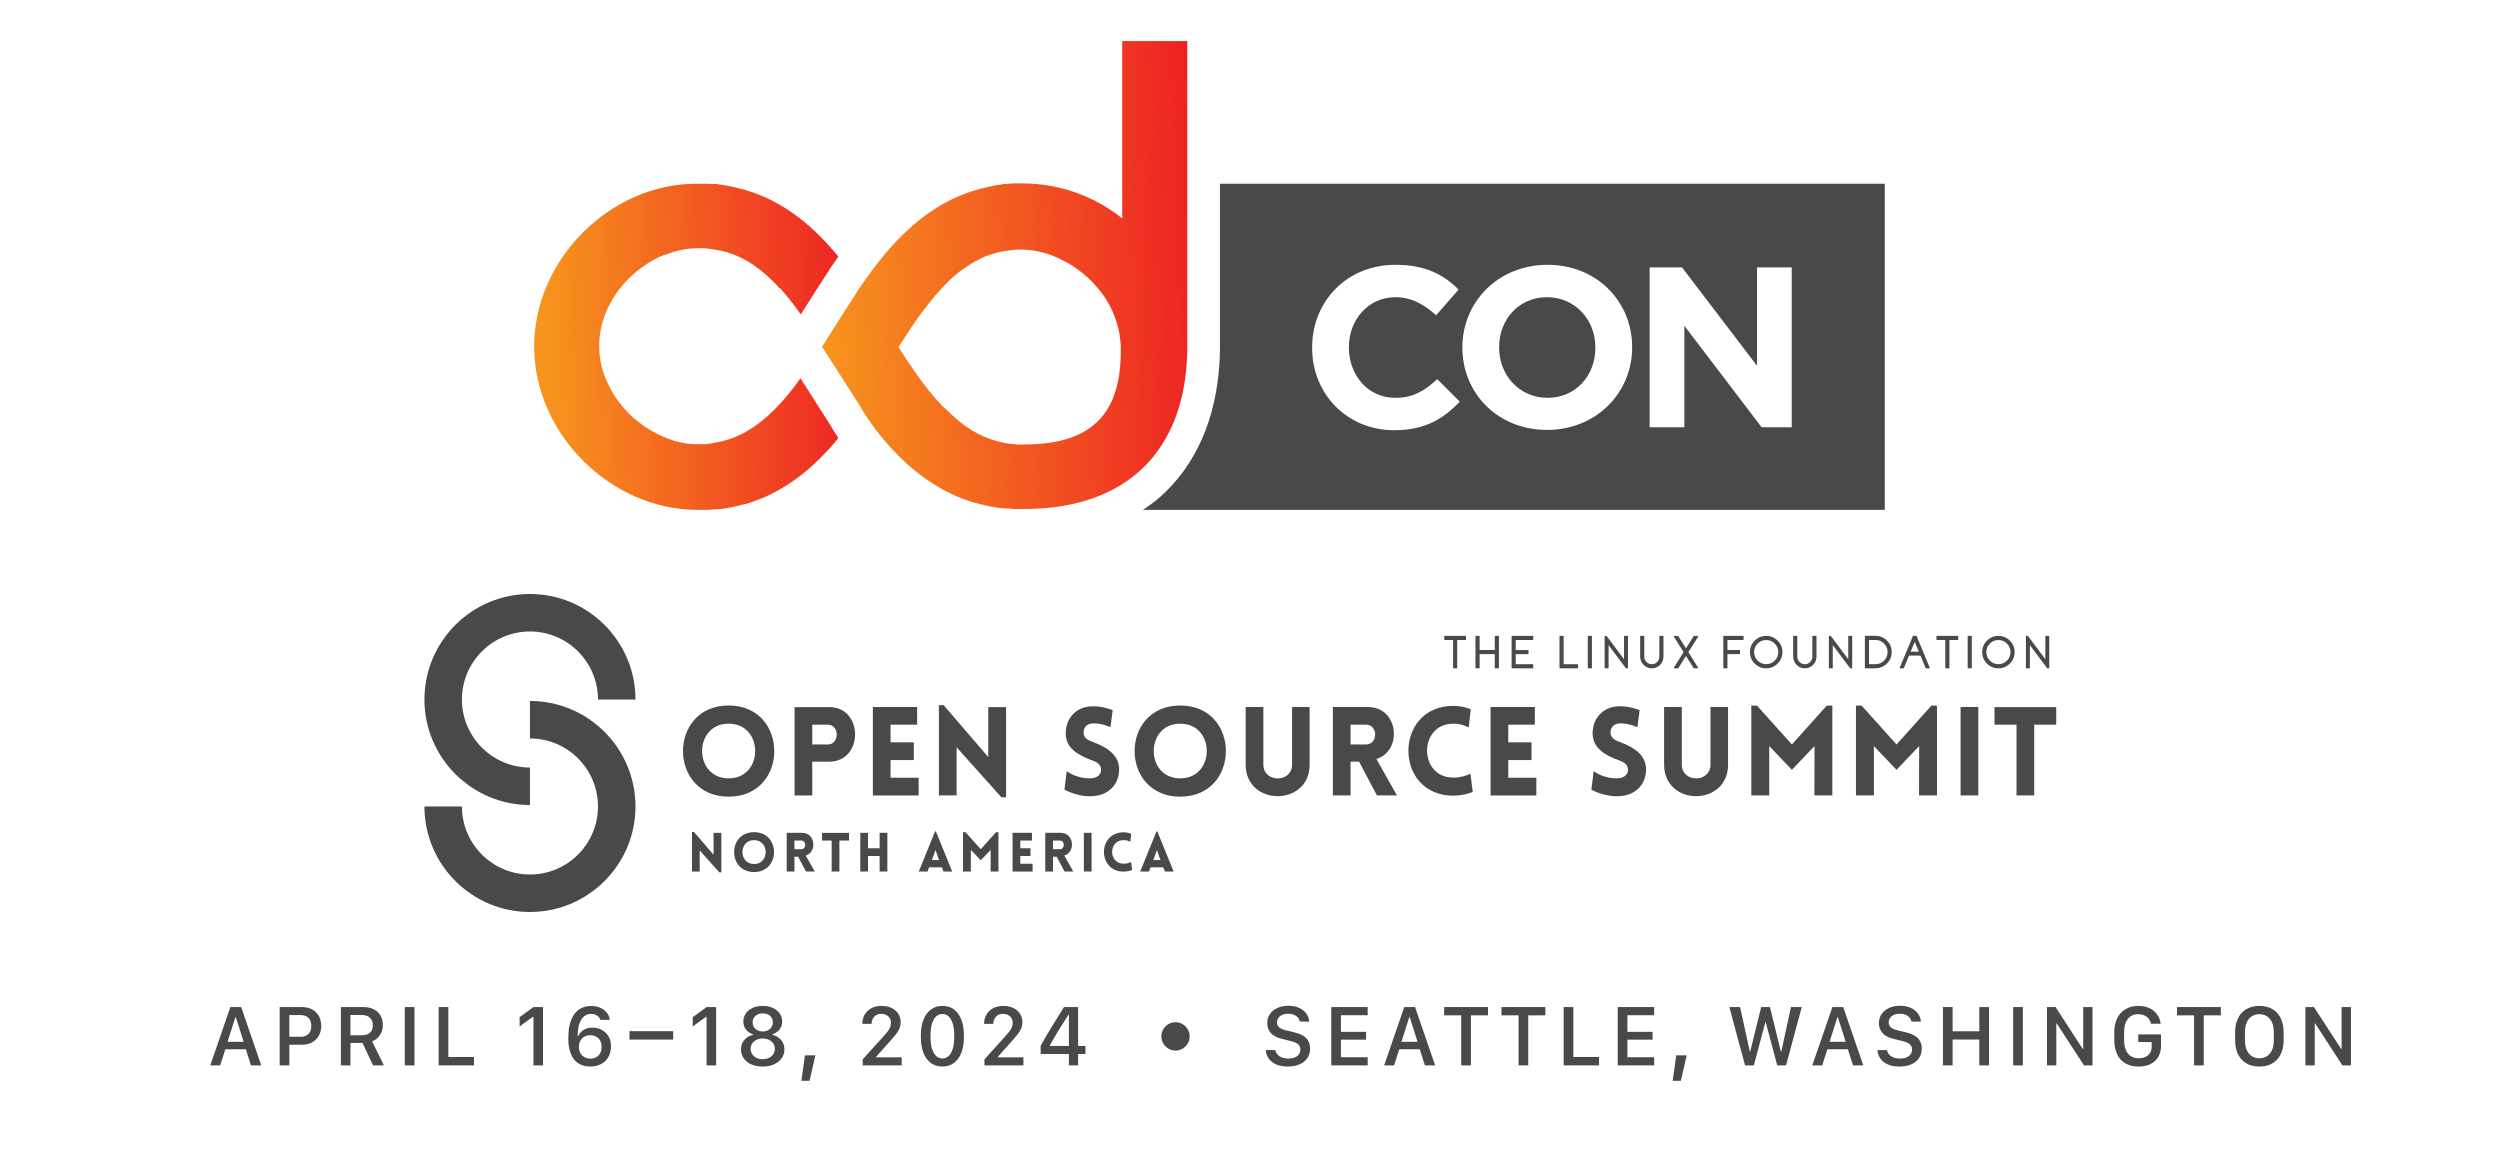 <?xml version="1.0" encoding="UTF-8"?> <svg xmlns="http://www.w3.org/2000/svg" xmlns:xlink="http://www.w3.org/1999/xlink" id="AW" viewBox="0 0 857 399.333"><defs><style> .cls-1 { fill: url(#linear-gradient); } .cls-2 { fill: #c49a6c; } .cls-3 { fill: #48494a; } .cls-4 { fill: url(#linear-gradient-3); } .cls-5 { fill: url(#linear-gradient-4); } .cls-6 { fill: url(#linear-gradient-2); } .cls-7 { fill: url(#linear-gradient-5); } </style><linearGradient id="linear-gradient" x1="298.593" y1="692.044" x2="187.349" y2="696.265" gradientTransform="translate(0 -575.384)" gradientUnits="userSpaceOnUse"><stop offset="0" stop-color="#ed1c24"></stop><stop offset="1" stop-color="#f7941d"></stop></linearGradient><linearGradient id="linear-gradient-2" x1="299.639" y1="719.617" x2="188.395" y2="723.837" xlink:href="#linear-gradient"></linearGradient><linearGradient id="linear-gradient-3" x1="299.859" y1="725.408" x2="188.615" y2="729.629" xlink:href="#linear-gradient"></linearGradient><linearGradient id="linear-gradient-4" x1="299.857" y1="725.404" x2="188.62" y2="729.632" xlink:href="#linear-gradient"></linearGradient><linearGradient id="linear-gradient-5" x1="416.208" y1="667.794" x2="281.96" y2="673.072" xlink:href="#linear-gradient"></linearGradient></defs><g><g><path class="cls-3" d="M181.669,275.965c-19.946,0-36.173-16.227-36.173-36.173,0-19.946,16.227-36.174,36.173-36.174,19.946,0,36.173,16.228,36.173,36.174h-12.853c0-12.859-10.462-23.321-23.32-23.321-12.859,0-23.32,10.461-23.32,23.321,0,12.859,10.461,23.32,23.32,23.32v12.853Z"></path><path class="cls-3" d="M181.669,312.632c-19.946,0-36.173-16.228-36.173-36.173h12.853c0,12.859,10.461,23.32,23.32,23.32,12.859,0,23.32-10.461,23.32-23.32,0-12.859-10.462-23.32-23.32-23.32v-12.853c19.946,0,36.173,16.227,36.173,36.173,0,19.946-16.227,36.173-36.173,36.173Z"></path></g><g><path class="cls-3" d="M249.78,241.844c20.864,0,20.864,31.253,0,31.253-20.863,0-20.863-31.253,0-31.253Zm0,6.234c-12.128,0-12.128,18.743,0,18.743,12.128,0,12.128-18.743,0-18.743Z"></path><path class="cls-3" d="M272.378,272.673v-30.277h11.916c11.789,0,11.746,18.701,0,18.701h-5.852v11.577h-6.064Zm11.407-17.471c4.071,0,4.071-6.785,0-6.785h-5.343v6.785h5.343Z"></path><path class="cls-3" d="M299.218,272.673v-30.32h15.181v6.064h-9.117v6.064h7.972v6.064h-7.972v6.064h9.626v6.064h-15.69Z"></path><path class="cls-3" d="M327.924,272.673h-6.064v-30.956h1.611l15.308,17.81v-17.132h6.107v30.914h-1.611l-15.351-17.132v16.496Z"></path><path class="cls-3" d="M365.661,264.361c3.477,2.459,7.251,2.544,8.651,2.417,1.781-.127,3.308-1.399,3.138-3.053-.127-1.739-1.442-2.502-3.138-3.096-4.749-1.739-8.99-4.156-8.99-9.244s3.519-8.99,8.566-9.244c1.569-.085,3.647-.085,7.548,1.272l-.763,5.852c-3.35-1.357-5.258-1.315-6.191-1.272-2.163,.127-3.138,1.696-3.011,3.393,.17,1.696,1.654,2.459,3.392,3.053,4.707,1.739,8.778,4.453,8.778,9.287,0,5.046-3.477,8.905-9.16,9.202-1.696,.127-5.47-.085-9.583-2.205l.763-6.361Z"></path><path class="cls-3" d="M404.586,241.844c20.864,0,20.864,31.253,0,31.253-20.863,0-20.863-31.253,0-31.253Zm0,6.234c-12.128,0-12.128,18.743,0,18.743,12.128,0,12.128-18.743,0-18.743Z"></path><path class="cls-3" d="M427.015,262.114v-19.761h6.064v19.719c0,6.361,9.838,6.361,9.838,0v-19.719h6.022v19.761c0,14.418-21.924,14.418-21.924,0Z"></path><path class="cls-3" d="M472.004,272.673l-6.107-11.577h-2.926v11.577h-6.064v-30.32h11.959c10.813,0,11.874,15.224,2.968,17.811l7.039,12.509h-6.87Zm-9.033-17.471h5.343c4.113,0,4.113-6.785,0-6.785h-5.343v6.785Z"></path><path class="cls-3" d="M498.207,248.078c-12.001,0-12.001,18.489,0,18.489,2.629,0,4.707-.764,5.852-1.357l.806,6.276c-1.866,.763-4.537,1.272-6.658,1.272-20.567,0-20.524-30.787,0-30.787,2.12,0,4.156,.382,5.979,1.187l-.721,6.234c-1.145-.594-2.629-1.315-5.258-1.315Z"></path><path class="cls-3" d="M510.969,272.673v-30.32h15.181v6.064h-9.117v6.064h7.972v6.064h-7.972v6.064h9.626v6.064h-15.69Z"></path><path class="cls-3" d="M546.289,264.361c3.477,2.459,7.251,2.544,8.651,2.417,1.781-.127,3.308-1.399,3.138-3.053-.127-1.739-1.442-2.502-3.138-3.096-4.749-1.739-8.99-4.156-8.99-9.244s3.519-8.99,8.566-9.244c1.569-.085,3.647-.085,7.548,1.272l-.763,5.852c-3.35-1.357-5.258-1.315-6.191-1.272-2.163,.127-3.138,1.696-3.011,3.393,.17,1.696,1.654,2.459,3.392,3.053,4.707,1.739,8.778,4.453,8.778,9.287,0,5.046-3.477,8.905-9.16,9.202-1.696,.127-5.47-.085-9.583-2.205l.763-6.361Z"></path><path class="cls-3" d="M570.457,262.114v-19.761h6.064v19.719c0,6.361,9.838,6.361,9.838,0v-19.719h6.022v19.761c0,14.418-21.924,14.418-21.924,0Z"></path><path class="cls-3" d="M626.217,241.887h1.908v30.786h-6.149l.042-16.92-7.76,8.142-7.76-8.142v16.92h-6.149v-30.786h1.95l11.959,13.315,11.958-13.315Z"></path><path class="cls-3" d="M662.089,241.887h1.908v30.786h-6.149l.042-16.92-7.76,8.142-7.76-8.142v16.92h-6.149v-30.786h1.951l11.959,13.315,11.958-13.315Z"></path><path class="cls-3" d="M672.093,272.673v-30.32h6.064v30.32h-6.064Z"></path><path class="cls-3" d="M691.259,272.673v-24.256h-7.548v-6.022h21.16v6.022h-7.548v24.256h-6.064Z"></path></g><g><path class="cls-3" d="M239.853,298.752h-2.653v-13.544h.705l6.698,7.792v-7.495h2.671v13.525h-.705l-6.716-7.495v7.217Z"></path><path class="cls-3" d="M258.497,285.264c9.128,0,9.128,13.673,0,13.673s-9.128-13.673,0-13.673Zm0,2.727c-5.306,0-5.306,8.2,0,8.2s5.306-8.2,0-8.2Z"></path><path class="cls-3" d="M276.286,298.752l-2.672-5.065h-1.28v5.065h-2.653v-13.265h5.232c4.731,0,5.195,6.661,1.299,7.792l3.08,5.473h-3.006Zm-3.952-7.644h2.338c1.8,0,1.8-2.968,0-2.968h-2.338v2.968Z"></path><path class="cls-3" d="M285.097,298.752v-10.612h-3.303v-2.634h9.258v2.634h-3.303v10.612h-2.653Z"></path><path class="cls-3" d="M301.534,298.752v-5.306h-3.97v5.306h-2.653v-13.265h2.653v5.306h3.97v-5.306h2.653v13.265h-2.653Z"></path><path class="cls-3" d="M320.548,285.004h.278l5.584,13.748h-2.987l-.538-1.429h-4.397l-.519,1.429h-3.006l5.585-13.748Zm1.354,9.833l-1.206-3.451-1.243,3.451h2.449Z"></path><path class="cls-3" d="M341.437,285.283h.835v13.469h-2.69l.019-7.402-3.395,3.562-3.395-3.562v7.402h-2.69v-13.469h.854l5.232,5.825,5.232-5.825Z"></path><path class="cls-3" d="M347.111,298.752v-13.265h6.642v2.653h-3.989v2.653h3.488v2.653h-3.488v2.653h4.211v2.653h-6.865Z"></path><path class="cls-3" d="M364.921,298.752l-2.672-5.065h-1.28v5.065h-2.653v-13.265h5.232c4.731,0,5.195,6.661,1.299,7.792l3.08,5.473h-3.006Zm-3.952-7.644h2.338c1.8,0,1.8-2.968,0-2.968h-2.338v2.968Z"></path><path class="cls-3" d="M371.543,298.752v-13.265h2.653v13.265h-2.653Z"></path><path class="cls-3" d="M385.178,287.991c-5.251,0-5.251,8.089,0,8.089,1.15,0,2.059-.334,2.56-.593l.353,2.746c-.816,.334-1.985,.557-2.913,.557-8.998,0-8.98-13.469,0-13.469,.927,0,1.818,.167,2.616,.52l-.316,2.727c-.501-.26-1.15-.575-2.3-.575Z"></path><path class="cls-3" d="M396.456,285.004h.278l5.584,13.748h-2.987l-.538-1.429h-4.397l-.519,1.429h-3.006l5.584-13.748Zm1.354,9.833l-1.206-3.451-1.243,3.451h2.449Z"></path></g><g><path class="cls-3" d="M502.436,217.982c.067,0,.101,.034,.101,.101v1.211c0,.067-.034,.101-.101,.101h-2.911v9.604c0,.067-.034,.101-.101,.101h-1.211c-.067,0-.101-.034-.101-.101v-9.604h-2.919c-.068,0-.101-.034-.101-.101v-1.211c0-.067,.034-.101,.101-.101h7.244Z"></path><path class="cls-3" d="M513.723,217.982c.067,0,.101,.034,.101,.101v10.916c0,.067-.034,.101-.101,.101h-1.219c-.068,0-.101-.034-.101-.101v-4.767h-5.194v4.752c0,.068-.034,.101-.101,.101h-1.219c-.067,0-.101-.034-.101-.101v-10.916c0-.067,.034-.101,.101-.101h1.219c.067,0,.101,.034,.101,.101v4.744h5.194v-4.728c0-.067,.034-.101,.101-.101h1.219Z"></path><path class="cls-3" d="M525.499,217.982c.067,0,.101,.034,.101,.101v1.211c0,.067-.034,.101-.101,.101h-5.908v3.439h4.278c.067,0,.101,.034,.101,.101v1.211c0,.067-.034,.101-.101,.101h-4.278v3.439h5.908c.067,0,.101,.034,.101,.101v1.211c0,.067-.034,.101-.101,.101h-7.22c-.067,0-.101-.034-.101-.101v-10.916c0-.067,.034-.101,.101-.101h7.22Z"></path><path class="cls-3" d="M540.876,227.68c.067,0,.101,.034,.101,.101v1.219c0,.067-.034,.101-.101,.101h-6.18c-.067,0-.101-.034-.101-.101v-10.924c0-.067,.034-.101,.101-.101h1.219c.067,0,.101,.034,.101,.101v9.604h4.86Z"></path><path class="cls-3" d="M545.611,217.982c.067,0,.101,.034,.101,.101v10.916c0,.067-.034,.101-.101,.101h-1.219c-.067,0-.101-.034-.101-.101v-10.916c0-.067,.034-.101,.101-.101h1.219Z"></path><path class="cls-3" d="M557.969,217.975c.067,0,.101,.034,.101,.101v10.924c0,.067-.034,.101-.101,.101h-.551c-.031,0-.057-.013-.078-.039l-5.924-7.912v7.849c0,.067-.034,.101-.101,.101h-1.149c-.067,0-.101-.034-.101-.101v-10.924c0-.067,.034-.101,.101-.101h.512c.031,0,.057,.015,.078,.046l5.963,7.958v-7.904c0-.067,.034-.101,.101-.101h1.149Z"></path><path class="cls-3" d="M570.134,217.982c.067,0,.101,.034,.101,.101v7.027c0,1.087-.383,2.018-1.149,2.795-.766,.776-1.692,1.175-2.779,1.196-1.113,.021-2.068-.375-2.865-1.188-.797-.802-1.196-1.765-1.196-2.888v-6.941c0-.067,.034-.101,.101-.101h1.211c.067,0,.101,.034,.101,.101v6.956c0,.704,.238,1.315,.714,1.832,.487,.518,1.077,.79,1.77,.815,.73,.026,1.359-.215,1.887-.722,.528-.512,.792-1.131,.792-1.855v-7.027c0-.067,.034-.101,.101-.101h1.211Z"></path><path class="cls-3" d="M582.089,217.99c.036,0,.065,.018,.086,.054,.021,.031,.021,.065,0,.101l-3.401,5.412,3.385,5.388c.021,.036,.021,.07,0,.101-.021,.036-.049,.054-.086,.054h-1.405c-.036,0-.065-.015-.085-.046l-2.632-4.193-2.624,4.193c-.021,.031-.049,.046-.085,.046h-1.405c-.036,0-.065-.018-.086-.054-.021-.031-.021-.065,0-.101l3.385-5.388-3.401-5.412c-.021-.036-.021-.07,0-.101,.015-.036,.044-.054,.086-.054h1.397c.041,0,.07,.016,.085,.047l2.648,4.216,2.656-4.216c.015-.031,.044-.047,.085-.047h1.397Z"></path><path class="cls-3" d="M592.171,219.388v3.424h4.208c.067,0,.101,.034,.101,.101v1.219c0,.068-.034,.101-.101,.101h-4.208v4.767c0,.067-.034,.101-.101,.101h-1.219c-.067,0-.101-.034-.101-.101v-10.932c0-.067,.034-.101,.101-.101h6.747c.067,0,.101,.034,.101,.101v1.219c0,.068-.034,.101-.101,.101h-5.427Z"></path><path class="cls-3" d="M605.446,217.982c1.532,0,2.842,.544,3.929,1.63,1.087,1.087,1.63,2.397,1.63,3.929,0,1.532-.544,2.842-1.63,3.929-1.087,1.087-2.397,1.63-3.929,1.63-1.532,0-2.842-.544-3.929-1.63-1.087-1.087-1.63-2.396-1.63-3.929,0-1.532,.544-2.842,1.63-3.929,1.087-1.087,2.396-1.63,3.929-1.63Zm0,9.697c1.139,0,2.114-.404,2.927-1.211,.807-.807,1.211-1.783,1.211-2.927,0-1.139-.404-2.114-1.211-2.927-.813-.807-1.788-1.211-2.927-1.211-1.144,0-2.12,.404-2.927,1.211-.807,.813-1.211,1.788-1.211,2.927,0,1.144,.404,2.12,1.211,2.927s1.783,1.211,2.927,1.211Z"></path><path class="cls-3" d="M622.587,217.982c.067,0,.101,.034,.101,.101v7.027c0,1.087-.383,2.018-1.149,2.795-.766,.776-1.692,1.175-2.779,1.196-1.113,.021-2.068-.375-2.865-1.188-.797-.802-1.196-1.765-1.196-2.888v-6.941c0-.067,.034-.101,.101-.101h1.211c.067,0,.101,.034,.101,.101v6.956c0,.704,.238,1.315,.714,1.832,.487,.518,1.077,.79,1.77,.815,.73,.026,1.359-.215,1.887-.722,.528-.512,.792-1.131,.792-1.855v-7.027c0-.067,.034-.101,.101-.101h1.211Z"></path><path class="cls-3" d="M634.83,217.975c.067,0,.101,.034,.101,.101v10.924c0,.067-.034,.101-.101,.101h-.551c-.031,0-.057-.013-.078-.039l-5.924-7.912v7.849c0,.067-.034,.101-.101,.101h-1.149c-.067,0-.101-.034-.101-.101v-10.924c0-.067,.034-.101,.101-.101h.512c.031,0,.057,.015,.078,.046l5.963,7.958v-7.904c0-.067,.034-.101,.101-.101h1.149Z"></path><path class="cls-3" d="M642.91,217.959c1.558,0,2.883,.557,3.975,1.669,1.097,1.113,1.63,2.448,1.599,4.006-.031,1.522-.6,2.813-1.708,3.874-1.108,1.061-2.428,1.592-3.96,1.592h-3.432c-.067,0-.101-.034-.101-.101v-10.94c0-.067,.034-.101,.101-.101h3.525Zm0,9.721c1.149,0,2.127-.406,2.935-1.219,.813-.813,1.219-1.791,1.219-2.935,0-1.144-.406-2.122-1.219-2.935-.807-.807-1.786-1.211-2.935-1.211h-2.205v8.3h2.205Z"></path><path class="cls-3" d="M656.915,217.959c.047,0,.078,.021,.093,.062l4.542,10.94c.015,.031,.013,.062-.008,.093-.021,.031-.049,.046-.085,.046h-1.242c-.046,0-.078-.021-.093-.062l-1.778-4.286h-3.936l-1.778,4.286c-.016,.042-.047,.062-.093,.062h-1.242c-.036,0-.065-.015-.085-.046-.021-.031-.023-.062-.008-.093l4.542-10.94c.021-.041,.052-.062,.093-.062h1.079Zm.862,5.443l-1.397-3.377-1.405,3.377h2.803Z"></path><path class="cls-3" d="M671.168,217.982c.067,0,.101,.034,.101,.101v1.211c0,.067-.034,.101-.101,.101h-2.911v9.604c0,.067-.034,.101-.101,.101h-1.211c-.067,0-.101-.034-.101-.101v-9.604h-2.919c-.068,0-.101-.034-.101-.101v-1.211c0-.067,.034-.101,.101-.101h7.244Z"></path><path class="cls-3" d="M675.84,217.982c.067,0,.101,.034,.101,.101v10.916c0,.067-.034,.101-.101,.101h-1.219c-.067,0-.101-.034-.101-.101v-10.916c0-.067,.034-.101,.101-.101h1.219Z"></path><path class="cls-3" d="M685.055,217.982c1.532,0,2.842,.544,3.929,1.63,1.087,1.087,1.63,2.397,1.63,3.929,0,1.532-.544,2.842-1.63,3.929-1.087,1.087-2.397,1.63-3.929,1.63-1.532,0-2.842-.544-3.929-1.63-1.087-1.087-1.63-2.396-1.63-3.929,0-1.532,.544-2.842,1.63-3.929,1.087-1.087,2.396-1.63,3.929-1.63Zm0,9.697c1.139,0,2.114-.404,2.927-1.211,.807-.807,1.211-1.783,1.211-2.927,0-1.139-.404-2.114-1.211-2.927-.813-.807-1.788-1.211-2.927-1.211-1.144,0-2.12,.404-2.927,1.211-.807,.813-1.211,1.788-1.211,2.927,0,1.144,.404,2.12,1.211,2.927,.807,.807,1.783,1.211,2.927,1.211Z"></path><path class="cls-3" d="M702.39,217.975c.067,0,.101,.034,.101,.101v10.924c0,.067-.034,.101-.101,.101h-.551c-.031,0-.057-.013-.078-.039l-5.924-7.912v7.849c0,.067-.034,.101-.101,.101h-1.149c-.067,0-.101-.034-.101-.101v-10.924c0-.067,.034-.101,.101-.101h.512c.031,0,.057,.015,.078,.046l5.963,7.958v-7.904c0-.067,.034-.101,.101-.101h1.149Z"></path></g></g><g><path class="cls-3" d="M72.081,365.214l6.885-19.995h3.706l6.885,19.995h-3.516l-1.772-5.537h-7.017l-1.772,5.537h-3.398Zm8.613-16.538l-2.695,8.452h5.522l-2.681-8.452h-.146Z"></path><path class="cls-3" d="M107.066,346.062c.98,.562,1.735,1.328,2.263,2.3s.791,2.078,.791,3.318-.267,2.346-.798,3.318c-.533,.972-1.289,1.736-2.271,2.292-.98,.557-2.16,.835-3.537,.835h-4.321v7.09h-3.325v-19.995h7.676c1.367,0,2.541,.281,3.523,.842Zm-1.312,2.878c-.645-.645-1.548-.967-2.71-.967h-3.867v7.427h3.867c.771,0,1.431-.146,1.978-.439s.967-.715,1.26-1.267,.439-1.223,.439-2.014c0-1.182-.322-2.095-.967-2.739Z"></path><path class="cls-3" d="M128.12,345.981c1.006,.508,1.777,1.223,2.314,2.146s.806,2.004,.806,3.245c0,.947-.166,1.794-.498,2.542s-.776,1.379-1.333,1.897-1.172,.903-1.846,1.157l4.043,8.247h-3.735l-3.589-7.69h-4.146v7.69h-3.281v-19.995h7.646c1.406,0,2.612,.254,3.618,.762Zm-4.175,8.906c1.23,0,2.183-.286,2.856-.857s1.011-1.418,1.011-2.542c0-1.143-.34-2.019-1.018-2.629-.68-.61-1.6-.916-2.762-.916h-3.896v6.943h3.809Z"></path><path class="cls-3" d="M138.766,365.214v-19.995h3.325v19.995h-3.325Z"></path><path class="cls-3" d="M162.494,365.214h-12.129v-19.995h3.325v17.109h8.804v2.886Z"></path><path class="cls-3" d="M182.864,365.214v-16.655h-.161c-.518,.361-1.03,.725-1.538,1.091l-1.523,1.099c-.508,.366-1.016,.735-1.523,1.106v-3.164c.791-.586,1.582-1.167,2.373-1.743l2.373-1.729h3.281v19.995h-3.281Z"></path><path class="cls-3" d="M205.815,349.599c-.088-.293-.262-.598-.521-.916s-.615-.583-1.068-.798c-.455-.215-1.019-.322-1.692-.322-.537,0-1.038,.107-1.501,.322-.465,.215-.885,.532-1.26,.952-.377,.42-.696,.935-.96,1.545s-.462,1.316-.593,2.117c-.133,.801-.198,1.689-.198,2.666h.205c.195-.469,.5-.923,.915-1.362s.957-.806,1.627-1.099c.668-.293,1.472-.439,2.409-.439,1.045,0,2.046,.242,3.003,.725s1.74,1.199,2.352,2.146c.609,.947,.915,2.119,.915,3.516,0,1.475-.311,2.732-.931,3.772s-1.467,1.831-2.541,2.373-2.29,.813-3.647,.813c-.781,0-1.543-.1-2.285-.3s-1.431-.53-2.065-.989-1.196-1.079-1.685-1.86c-.459-.752-.82-1.667-1.084-2.747s-.396-2.361-.396-3.845c0-1.504,.119-2.852,.359-4.043,.238-1.191,.586-2.224,1.039-3.098,.455-.874,.999-1.597,1.634-2.168s1.354-.999,2.161-1.282c.805-.283,1.672-.425,2.6-.425,1.006,0,1.899,.139,2.681,.417s1.442,.647,1.985,1.106c.541,.459,.961,.969,1.26,1.531,.297,.562,.461,1.125,.49,1.692h-3.208Zm-6.841,11.418c.352,.61,.822,1.077,1.414,1.399,.59,.322,1.242,.483,1.955,.483,.723,0,1.377-.149,1.963-.447s1.052-.75,1.398-1.355,.521-1.362,.521-2.271c0-.889-.186-1.626-.557-2.212s-.85-1.023-1.436-1.311-1.216-.432-1.89-.432c-.752,0-1.424,.168-2.014,.505-.592,.337-1.053,.801-1.385,1.392s-.498,1.272-.498,2.043c0,.859,.176,1.594,.527,2.205Z"></path><path class="cls-3" d="M215.788,356.367v-2.886h14.971v2.886h-14.971Z"></path><path class="cls-3" d="M242.211,365.214v-16.655h-.161c-.518,.361-1.03,.725-1.538,1.091l-1.523,1.099c-.508,.366-1.016,.735-1.523,1.106v-3.164c.791-.586,1.582-1.167,2.373-1.743l2.373-1.729h3.281v19.995h-3.281Z"></path><path class="cls-3" d="M257.544,364.87c-1.113-.493-1.978-1.182-2.593-2.065s-.923-1.902-.923-3.054c0-.801,.129-1.494,.388-2.08s.599-1.079,1.019-1.479,.869-.72,1.348-.959,.933-.403,1.362-.491v-.161c-.508-.166-1.021-.432-1.538-.798s-.944-.85-1.282-1.45c-.336-.601-.505-1.335-.505-2.205,0-1.016,.28-1.924,.843-2.725,.561-.801,1.34-1.431,2.336-1.89s2.153-.688,3.472-.688c1.309,0,2.461,.229,3.457,.688s1.774,1.089,2.337,1.89c.561,.801,.842,1.709,.842,2.725,0,.889-.174,1.633-.52,2.234-.348,.601-.777,1.082-1.289,1.443-.514,.361-1.023,.62-1.531,.776v.161c.439,.088,.898,.251,1.377,.491s.925,.562,1.34,.967,.752,.898,1.012,1.479c.258,.581,.388,1.262,.388,2.043,0,1.162-.315,2.185-.944,3.069-.631,.884-1.507,1.575-2.63,2.073s-2.422,.747-3.896,.747c-1.465,0-2.754-.247-3.867-.74Zm6.035-2.227c.625-.298,1.12-.713,1.487-1.245,.365-.532,.549-1.145,.549-1.838,0-.713-.184-1.335-.549-1.868-.367-.532-.862-.947-1.487-1.245s-1.328-.447-2.109-.447c-.791,0-1.499,.149-2.124,.447s-1.121,.713-1.486,1.245c-.367,.532-.55,1.155-.55,1.868,0,.693,.183,1.306,.55,1.838,.365,.532,.861,.947,1.486,1.245s1.333,.447,2.124,.447c.781,0,1.484-.149,2.109-.447Zm-.329-9.463c.521-.269,.93-.637,1.223-1.106s.439-1.011,.439-1.626-.146-1.152-.439-1.611-.701-.818-1.223-1.077c-.523-.259-1.116-.388-1.78-.388s-1.258,.129-1.78,.388-.933,.618-1.23,1.077-.446,.996-.446,1.611,.148,1.157,.446,1.626,.708,.837,1.23,1.106,1.116,.403,1.78,.403,1.257-.134,1.78-.403Z"></path><path class="cls-3" d="M274.71,370.502l1.216-8.73h3.574l-1.978,8.73h-2.812Z"></path><path class="cls-3" d="M295.622,350.991v-.161c0-.762,.137-1.499,.41-2.212s.686-1.355,1.238-1.926c.551-.571,1.237-1.025,2.058-1.362s1.782-.505,2.886-.505c1.318,0,2.469,.242,3.449,.725,.982,.483,1.741,1.143,2.278,1.978s.806,1.78,.806,2.834c0,.879-.164,1.667-.49,2.366-.328,.698-.753,1.365-1.275,2s-1.086,1.294-1.691,1.978l-4.937,5.552v.19h8.745v2.769h-13.359v-2.08l7.427-8.232c.361-.4,.715-.818,1.062-1.252s.633-.901,.857-1.399,.337-1.035,.337-1.611c0-.615-.142-1.155-.425-1.619s-.672-.825-1.164-1.084c-.494-.259-1.058-.388-1.692-.388-.703,0-1.304,.151-1.802,.454s-.879,.703-1.143,1.201-.396,1.035-.396,1.611v.176h-3.179Z"></path><path class="cls-3" d="M315.672,354.814c0-2.002,.295-3.752,.887-5.251,.59-1.499,1.438-2.664,2.541-3.494s2.432-1.245,3.984-1.245,2.876,.413,3.97,1.238,1.929,1.985,2.505,3.479,.864,3.252,.864,5.273v.82c0,1.504-.166,2.869-.498,4.094s-.818,2.278-1.458,3.157-1.416,1.553-2.328,2.021c-.914,.469-1.951,.703-3.113,.703-1.543,0-2.863-.41-3.963-1.23-1.098-.82-1.938-1.98-2.52-3.479s-.871-3.254-.871-5.266v-.82Zm3.311,.791c0,1.504,.166,2.795,.498,3.875s.803,1.909,1.414,2.49c.609,.581,1.33,.872,2.16,.872,.84,0,1.562-.291,2.168-.872s1.071-1.411,1.398-2.49,.491-2.371,.491-3.875v-.776c0-1.504-.164-2.795-.491-3.875s-.793-1.909-1.398-2.49-1.328-.872-2.168-.872-1.565,.291-2.176,.872-1.079,1.411-1.406,2.49-.49,2.371-.49,3.875v.776Z"></path><path class="cls-3" d="M337.349,350.991v-.161c0-.762,.137-1.499,.41-2.212s.686-1.355,1.238-1.926c.551-.571,1.237-1.025,2.058-1.362s1.782-.505,2.886-.505c1.318,0,2.469,.242,3.449,.725,.982,.483,1.741,1.143,2.278,1.978s.806,1.78,.806,2.834c0,.879-.164,1.667-.49,2.366-.328,.698-.753,1.365-1.275,2s-1.086,1.294-1.691,1.978l-4.937,5.552v.19h8.745v2.769h-13.359v-2.08l7.427-8.232c.361-.4,.715-.818,1.062-1.252s.633-.901,.857-1.399,.337-1.035,.337-1.611c0-.615-.142-1.155-.425-1.619s-.672-.825-1.164-1.084c-.494-.259-1.058-.388-1.692-.388-.703,0-1.304,.151-1.802,.454s-.879,.703-1.143,1.201-.396,1.035-.396,1.611v.176h-3.179Z"></path><path class="cls-3" d="M369.573,345.219v13.33h2.52v2.769h-2.52v3.896h-3.149v-3.896h-9.683v-2.798c1.211-2.236,2.505-4.46,3.882-6.672s2.749-4.421,4.116-6.628h4.834Zm-3.149,13.33v-10.679h-.161c-1.094,1.66-2.192,3.391-3.296,5.193s-2.139,3.586-3.105,5.354v.132h6.562Z"></path><path class="cls-3" d="M400.539,359.472c-.738-.439-1.326-1.028-1.766-1.765s-.659-1.545-.659-2.424c0-.898,.22-1.714,.659-2.446s1.027-1.318,1.766-1.758c.736-.439,1.545-.659,2.424-.659,.889,0,1.699,.22,2.432,.659s1.318,1.025,1.758,1.758,.659,1.548,.659,2.446c0,.879-.22,1.687-.659,2.424s-1.025,1.326-1.758,1.765-1.543,.659-2.432,.659c-.879,0-1.688-.22-2.424-.659Z"></path><path class="cls-3" d="M437.172,359.956c.078,.43,.236,.823,.476,1.179s.552,.664,.938,.923,.836,.459,1.348,.601c.514,.142,1.077,.212,1.692,.212,.879,0,1.626-.129,2.241-.388s1.086-.62,1.414-1.084c.326-.464,.49-1.008,.49-1.633,0-.752-.259-1.35-.776-1.794s-1.318-.798-2.402-1.062l-3.281-.82c-1.016-.244-1.89-.605-2.622-1.084s-1.294-1.079-1.685-1.802-.586-1.558-.586-2.505c0-1.172,.31-2.202,.931-3.091,.619-.889,1.472-1.582,2.556-2.08s2.329-.747,3.735-.747c1.426,0,2.658,.239,3.699,.718,1.039,.479,1.859,1.128,2.461,1.948,.6,.82,.939,1.743,1.018,2.769h-3.223c-.107-.537-.335-1.008-.682-1.414s-.798-.723-1.354-.952-1.206-.344-1.948-.344c-1.172,0-2.107,.278-2.805,.835-.699,.557-1.048,1.279-1.048,2.168,0,.654,.239,1.199,.718,1.633s1.162,.759,2.051,.974l3.267,.806c1.123,.273,2.08,.645,2.871,1.113s1.394,1.064,1.81,1.787c.414,.723,.622,1.606,.622,2.651,0,1.23-.308,2.307-.923,3.23s-1.499,1.638-2.651,2.146-2.534,.762-4.146,.762c-1.162,0-2.192-.142-3.091-.425s-1.665-.681-2.3-1.194-1.126-1.113-1.473-1.802-.549-1.433-.607-2.234h3.267Z"></path><path class="cls-3" d="M468.839,365.214h-12.48v-19.995h12.48v2.798h-9.17v5.698h8.628v2.681h-8.628v6.021h9.17v2.798Z"></path><path class="cls-3" d="M474.491,365.214l6.885-19.995h3.706l6.885,19.995h-3.516l-1.772-5.537h-7.017l-1.772,5.537h-3.398Zm8.613-16.538l-2.695,8.452h5.522l-2.681-8.452h-.146Z"></path><path class="cls-3" d="M500.899,365.214v-17.153h-5.845v-2.842h15.029v2.842h-5.859v17.153h-3.325Z"></path><path class="cls-3" d="M520.554,365.214v-17.153h-5.845v-2.842h15.029v2.842h-5.859v17.153h-3.325Z"></path><path class="cls-3" d="M548.149,365.214h-12.129v-19.995h3.325v17.109h8.804v2.886Z"></path><path class="cls-3" d="M567.043,365.214h-12.48v-19.995h12.48v2.798h-9.17v5.698h8.628v2.681h-8.628v6.021h9.17v2.798Z"></path><path class="cls-3" d="M573.397,370.502l1.216-8.73h3.574l-1.978,8.73h-2.812Z"></path><path class="cls-3" d="M598.206,365.214l-5.391-19.995h3.691l3.325,15.22h.161l3.735-15.22h3.018l3.721,15.22h.176l3.311-15.22h3.691l-5.391,19.995h-3.018l-3.94-14.81h-.132l-3.94,14.81h-3.018Z"></path><path class="cls-3" d="M621.259,365.214l6.885-19.995h3.706l6.885,19.995h-3.516l-1.772-5.537h-7.017l-1.772,5.537h-3.398Zm8.613-16.538l-2.695,8.452h5.522l-2.681-8.452h-.146Z"></path><path class="cls-3" d="M646.847,359.956c.078,.43,.236,.823,.476,1.179s.552,.664,.938,.923,.836,.459,1.348,.601c.514,.142,1.077,.212,1.692,.212,.879,0,1.626-.129,2.241-.388s1.086-.62,1.414-1.084c.326-.464,.49-1.008,.49-1.633,0-.752-.259-1.35-.776-1.794s-1.318-.798-2.402-1.062l-3.281-.82c-1.016-.244-1.89-.605-2.622-1.084s-1.294-1.079-1.685-1.802-.586-1.558-.586-2.505c0-1.172,.31-2.202,.931-3.091,.619-.889,1.472-1.582,2.556-2.08s2.329-.747,3.735-.747c1.426,0,2.658,.239,3.699,.718,1.039,.479,1.859,1.128,2.461,1.948,.6,.82,.939,1.743,1.018,2.769h-3.223c-.107-.537-.335-1.008-.682-1.414s-.798-.723-1.354-.952-1.206-.344-1.948-.344c-1.172,0-2.107,.278-2.805,.835-.699,.557-1.048,1.279-1.048,2.168,0,.654,.239,1.199,.718,1.633s1.162,.759,2.051,.974l3.267,.806c1.123,.273,2.08,.645,2.871,1.113s1.394,1.064,1.81,1.787c.414,.723,.622,1.606,.622,2.651,0,1.23-.308,2.307-.923,3.23s-1.499,1.638-2.651,2.146-2.534,.762-4.146,.762c-1.162,0-2.192-.142-3.091-.425s-1.665-.681-2.3-1.194-1.126-1.113-1.473-1.802-.549-1.433-.607-2.234h3.267Z"></path><path class="cls-3" d="M678.514,365.214v-8.862h-9.155v8.862h-3.325v-19.995h3.325v8.306h9.155v-8.306h3.325v19.995h-3.325Z"></path><path class="cls-3" d="M690.113,365.214v-19.995h3.325v19.995h-3.325Z"></path><path class="cls-3" d="M701.711,365.214v-19.995h2.93l9.331,14.355h.146v-14.355h3.193v19.995h-2.915l-9.36-14.399h-.132v14.399h-3.193Z"></path><path class="cls-3" d="M737.392,350.932c-.117-.488-.301-.933-.549-1.333-.25-.4-.56-.745-.931-1.033s-.798-.51-1.282-.667c-.482-.156-1.018-.234-1.604-.234-1.543,0-2.744,.544-3.604,1.633s-1.289,2.61-1.289,4.563v2.607c0,1.289,.188,2.405,.564,3.347,.375,.942,.935,1.67,1.677,2.183s1.66,.769,2.754,.769c.996,0,1.823-.176,2.483-.527,.658-.352,1.154-.825,1.486-1.421s.498-1.27,.498-2.021v-1.582h-4.6v-2.622h7.793v4.058c0,.967-.164,1.873-.49,2.717-.328,.845-.813,1.584-1.458,2.219s-1.442,1.13-2.396,1.487c-.951,.356-2.062,.535-3.332,.535-1.357,0-2.557-.212-3.596-.637-1.041-.425-1.912-1.035-2.615-1.831s-1.233-1.758-1.59-2.886-.534-2.385-.534-3.772v-2.637c0-1.826,.329-3.416,.989-4.768,.658-1.353,1.608-2.4,2.849-3.142s2.729-1.113,4.468-1.113c1.094,0,2.085,.154,2.974,.461s1.657,.737,2.308,1.289c.648,.552,1.169,1.199,1.56,1.941s.64,1.548,.747,2.417h-3.281Z"></path><path class="cls-3" d="M752.126,365.214v-17.153h-5.845v-2.842h15.029v2.842h-5.859v17.153h-3.325Z"></path><path class="cls-3" d="M781.815,361.442c-.674,1.353-1.631,2.385-2.871,3.098s-2.715,1.069-4.424,1.069-3.187-.356-4.431-1.069c-1.246-.713-2.205-1.746-2.879-3.098s-1.011-2.971-1.011-4.856v-2.725c0-1.895,.337-3.516,1.011-4.863s1.633-2.38,2.879-3.098c1.244-.718,2.722-1.077,4.431-1.077s3.184,.359,4.424,1.077,2.197,1.75,2.871,3.098,1.011,2.969,1.011,4.863v2.725c0,1.885-.337,3.503-1.011,4.856Zm-3.003-11.045c-.43-.913-1.016-1.597-1.758-2.051s-1.587-.681-2.534-.681c-.957,0-1.807,.227-2.549,.681s-1.328,1.138-1.758,2.051-.645,2.058-.645,3.435v2.769c0,1.377,.215,2.522,.645,3.435s1.016,1.599,1.758,2.058,1.592,.688,2.549,.688c.947,0,1.792-.229,2.534-.688s1.328-1.145,1.758-2.058,.645-2.058,.645-3.435v-2.769c0-1.377-.215-2.522-.645-3.435Z"></path><path class="cls-3" d="M790.294,365.214v-19.995h2.93l9.331,14.355h.146v-14.355h3.193v19.995h-2.915l-9.36-14.399h-.132v14.399h-3.193Z"></path></g><g><path class="cls-3" d="M530.3,101.875c-9.7,0-16.4,7.7-16.4,17.1v.2c0,9.4,6.9,17.2,16.6,17.2s16.4-7.7,16.4-17.1v-.2c-0-9.4-6.9-17.2-16.6-17.2Z"></path><path class="cls-3" d="M646.1,62.975h-227.9v57.1c-.3,20.1-6.7,36.8-18.4,48.3-2.4,2.4-5.1,4.5-8,6.4h254.3V62.975Zm-168.2,84.5c-16.1,0-28.1-12.4-28.1-28.2v-.2c0-15.6,11.7-28.3,28.6-28.3,10.3,0,16.5,3.4,21.6,8.5l-7.7,8.8c-4.2-3.8-8.5-6.2-14-6.2-9.2,0-15.9,7.7-15.9,17.1v.2c0,9.4,6.5,17.2,15.9,17.2,6.3,0,10.1-2.5,14.4-6.4l7.7,7.7c-5.7,6-12,9.8-22.5,9.8Zm81.6-28.4c0,15.6-12.3,28.3-29.2,28.3s-29-12.6-29-28.2v-.1c0-15.6,12.3-28.3,29.2-28.3,16.9,0,29,12.6,29,28.2v.1Zm54.7,27.4h-10.3l-26.5-34.8v34.8h-11.9v-54.8h11.1l25.7,33.7v-33.7h11.9v54.8h-0Z"></path><path class="cls-2" d="M266,139.875h0c-5.6,5.7-11.4,9.7-18.4,11.4,.9-.2,1.7-.4,2.5-.7,6-2,11.1-5.6,15.9-10.7Z"></path><path class="cls-1" d="M274.4,129.675c-2.5,3.6-5.3,7-8.3,10.1h0c-4.9,5.1-10,8.7-15.8,10.7-1,.3-2,.6-3,.9-1,.2-2.1,.4-3.2,.6,1.2-.2,2.4-.4,3.6-.7-.2,0-.3,.1-.5,.1-1.1,.2-2.1,.4-3.2,.6-.4,.1-.7,.1-1.1,.1l-.6,.1c-.5,0-.9,.1-1.4,.1h-2c-2,0-4-.2-5.9-.7-1.5-.3-2.9-.8-4.3-1.3-1-.4-1.9-.8-2.9-1.3s-1.9-1-2.8-1.5c-4.3-2.5-8-5.9-11-9.9-.7-.9-1.3-1.8-1.9-2.8-.3-.5-.6-1-.8-1.5l-1.5-3c-3.2-7.5-3.2-15.9,0-23.4,.4-1,.9-2.1,1.5-3,.3-.5,.5-1,.8-1.5,.6-1,1.2-1.9,1.9-2.8,3-4,6.7-7.3,11-9.9,.9-.5,1.9-1.1,2.8-1.5,.9-.4,1.9-.8,2.9-1.1,1.4-.5,2.9-1,4.4-1.3,1.9-.4,3.9-.7,5.9-.7h2.1c.5,0,.9,.1,1.4,.1l.7,.1,.7,.1c1.2,.2,2.3,.4,3.4,.6,.5,.1,1.1,.3,1.6,.4,2.7,.8,5.2,1.9,7.6,3.3,1,.6,1.9,1.2,2.8,1.9,1.9,1.4,3.7,2.9,5.4,4.6,.9,.8,1.7,1.7,2.6,2.7h0l.1-.1c2.5,2.8,4.9,5.8,7.1,9,3.5-5.5,8.8-13.8,10.6-16.5,.8-1.1,1.5-2.2,2.3-3.3-8.7-10.6-19.1-19.4-33.1-23.2h-.2c-.7-.2-1.4-.3-2-.5l-.3-.1c-.7-.1-1.3-.3-2-.4l-.4-.1c-.8-.1-1.6-.3-2.4-.4h-.1c-.4-.1-.9-.1-1.3-.2h-.3l-1.2-0h-.4l-1.1-.1h-3.5c-29.9-.2-56,26-56,55.8s26.1,56,56,56h3.6l1.1-.1h.4l1.1-.1h.4l1.2-.1h.3l1.3-.2h.1c.8-.1,1.5-.3,2.3-.4l.4-.1c.6-.1,1.2-.3,1.8-.4l.4-.1c.6-.2,1.3-.3,1.9-.5h.2c13.3-3.9,23.4-12.4,31.8-22.6-1.3-2-2.2-3.4-2.6-4.2l-10.4-16.3Zm-33.4,22.6h0c.5,0,.9-.1,1.4-.1-.4,.1-.9,.1-1.4,.1Z"></path><path class="cls-2" d="M247.2,151.474c1-.2,2-.5,3-.9,5.9-2,11-5.6,15.8-10.7h0c-4.9,5.1-10,8.7-15.8,10.7-.8,.3-1.7,.5-2.5,.7-1.2,.3-2.4,.5-3.6,.7,1-.1,2.1-.3,3.1-.5Z"></path><path class="cls-6" d="M247.2,151.474c1-.2,2-.5,3-.9,5.9-2,11-5.6,15.8-10.7h0c-4.9,5.1-10,8.7-15.8,10.7-.8,.3-1.7,.5-2.5,.7-1.2,.3-2.4,.5-3.6,.7,1-.1,2.1-.3,3.1-.5Z"></path><path class="cls-4" d="M241,152.275c.5,0,.9-.1,1.4-.1-.4,.1-.9,.1-1.4,.1h0Z"></path><path class="cls-5" d="M241,152.275c.5,0,.9-.1,1.4-.1-.4,.1-.9,.1-1.4,.1h0Z"></path><path class="cls-7" d="M406.9,14.075h-22.2v60.8c-9.6-7.7-21.5-11.9-33.8-12h-3.5l-1.1,.1h-.4l-1.2,.1h-.3c-.4,0-.9,.1-1.3,.2h-.1c-.8,.1-1.6,.2-2.4,.4l-.4,.1c-.7,.1-1.4,.3-2,.4l-.3,.1c-19.5,4.4-32.3,18.5-42.9,33.9-.4,.7-.9,1.3-1.3,2-1.4,2.2-3.5,5.4-5.5,8.6-2.7,4.2-5.3,8.4-6.4,10.1l13.2,20.6s14.1,26,39.6,33h.2c.6,.2,1.3,.4,1.9,.5l.4,.1c.6,.2,1.2,.3,1.8,.4l.4,.1c.8,.1,1.5,.3,2.3,.4h.1l1.3,.2h.3l1.2,.1h.4l1.1,.1h.4l1.1,.1h3.6c35.1,0,55.4-19.9,55.9-54.6V14.075h-.1Zm-56,138.3h-2c-.5,0-.9-.1-1.4-.1l-.6-.1c-.4,0-.7-.1-1.1-.1-2.1-.3-4.2-.8-6.1-1.5-1.5-.5-2.9-1.1-4.3-1.8-1.4-.7-2.7-1.5-4-2.4-.6-.4-1.3-.9-1.9-1.4-2-1.6-3.8-3.3-5.6-5.1l-.1,.1c-.8-.8-1.6-1.7-2.4-2.6-.1-.1-.2-.2-.3-.3-.4-.5-.8-.9-1.2-1.4s-.7-.9-1.1-1.3-.6-.7-.9-1.1c-1.3-1.7-2.6-3.4-3.9-5.3-.4-.6-.9-1.3-1.4-2-.2-.4-.5-.8-.8-1.1-.4-.7-.9-1.3-1.3-2l-.2-.3c-.8-1.2-1.5-2.4-2.3-3.6,1.3-2,2.5-3.9,3.7-5.7,1.2-1.8,2.4-3.6,3.6-5.2s2.4-3.2,3.6-4.7c1.2-1.5,2.4-2.9,3.6-4.2,.9-.9,1.7-1.8,2.6-2.7,.9-.9,1.8-1.7,2.7-2.4,.9-.8,1.8-1.5,2.7-2.1,1.6-1.1,3.2-2.1,5-3l.6-.3,.1-.1c.9-.4,1.8-.8,2.8-1.1l.3-.1c.2-.1,.4-.1,.5-.2,.7-.2,1.4-.4,2.1-.6l.9-.2c1-.2,2-.4,3-.5l.7-.1,.7-.1c.5,0,.9-.1,1.4-.1h2c1,0,2,.1,2.9,.2,1.5,.2,3,.5,4.4,.9,1,.3,2,.6,3,1s2,.8,2.9,1.3c1,.5,1.9,1,2.8,1.5,.9,.5,1.8,1.2,2.7,1.8,.9,.6,1.7,1.3,2.6,2,2.1,1.8,4,3.9,5.7,6.1,.7,.9,1.3,1.8,1.9,2.8,1.5,2.4,2.6,5,3.4,7.7,.3,1.1,.6,2.2,.8,3.3,.3,1.7,.5,3.5,.5,5.2,.3,22.6-10,33-33.3,33Z"></path></g></svg> 